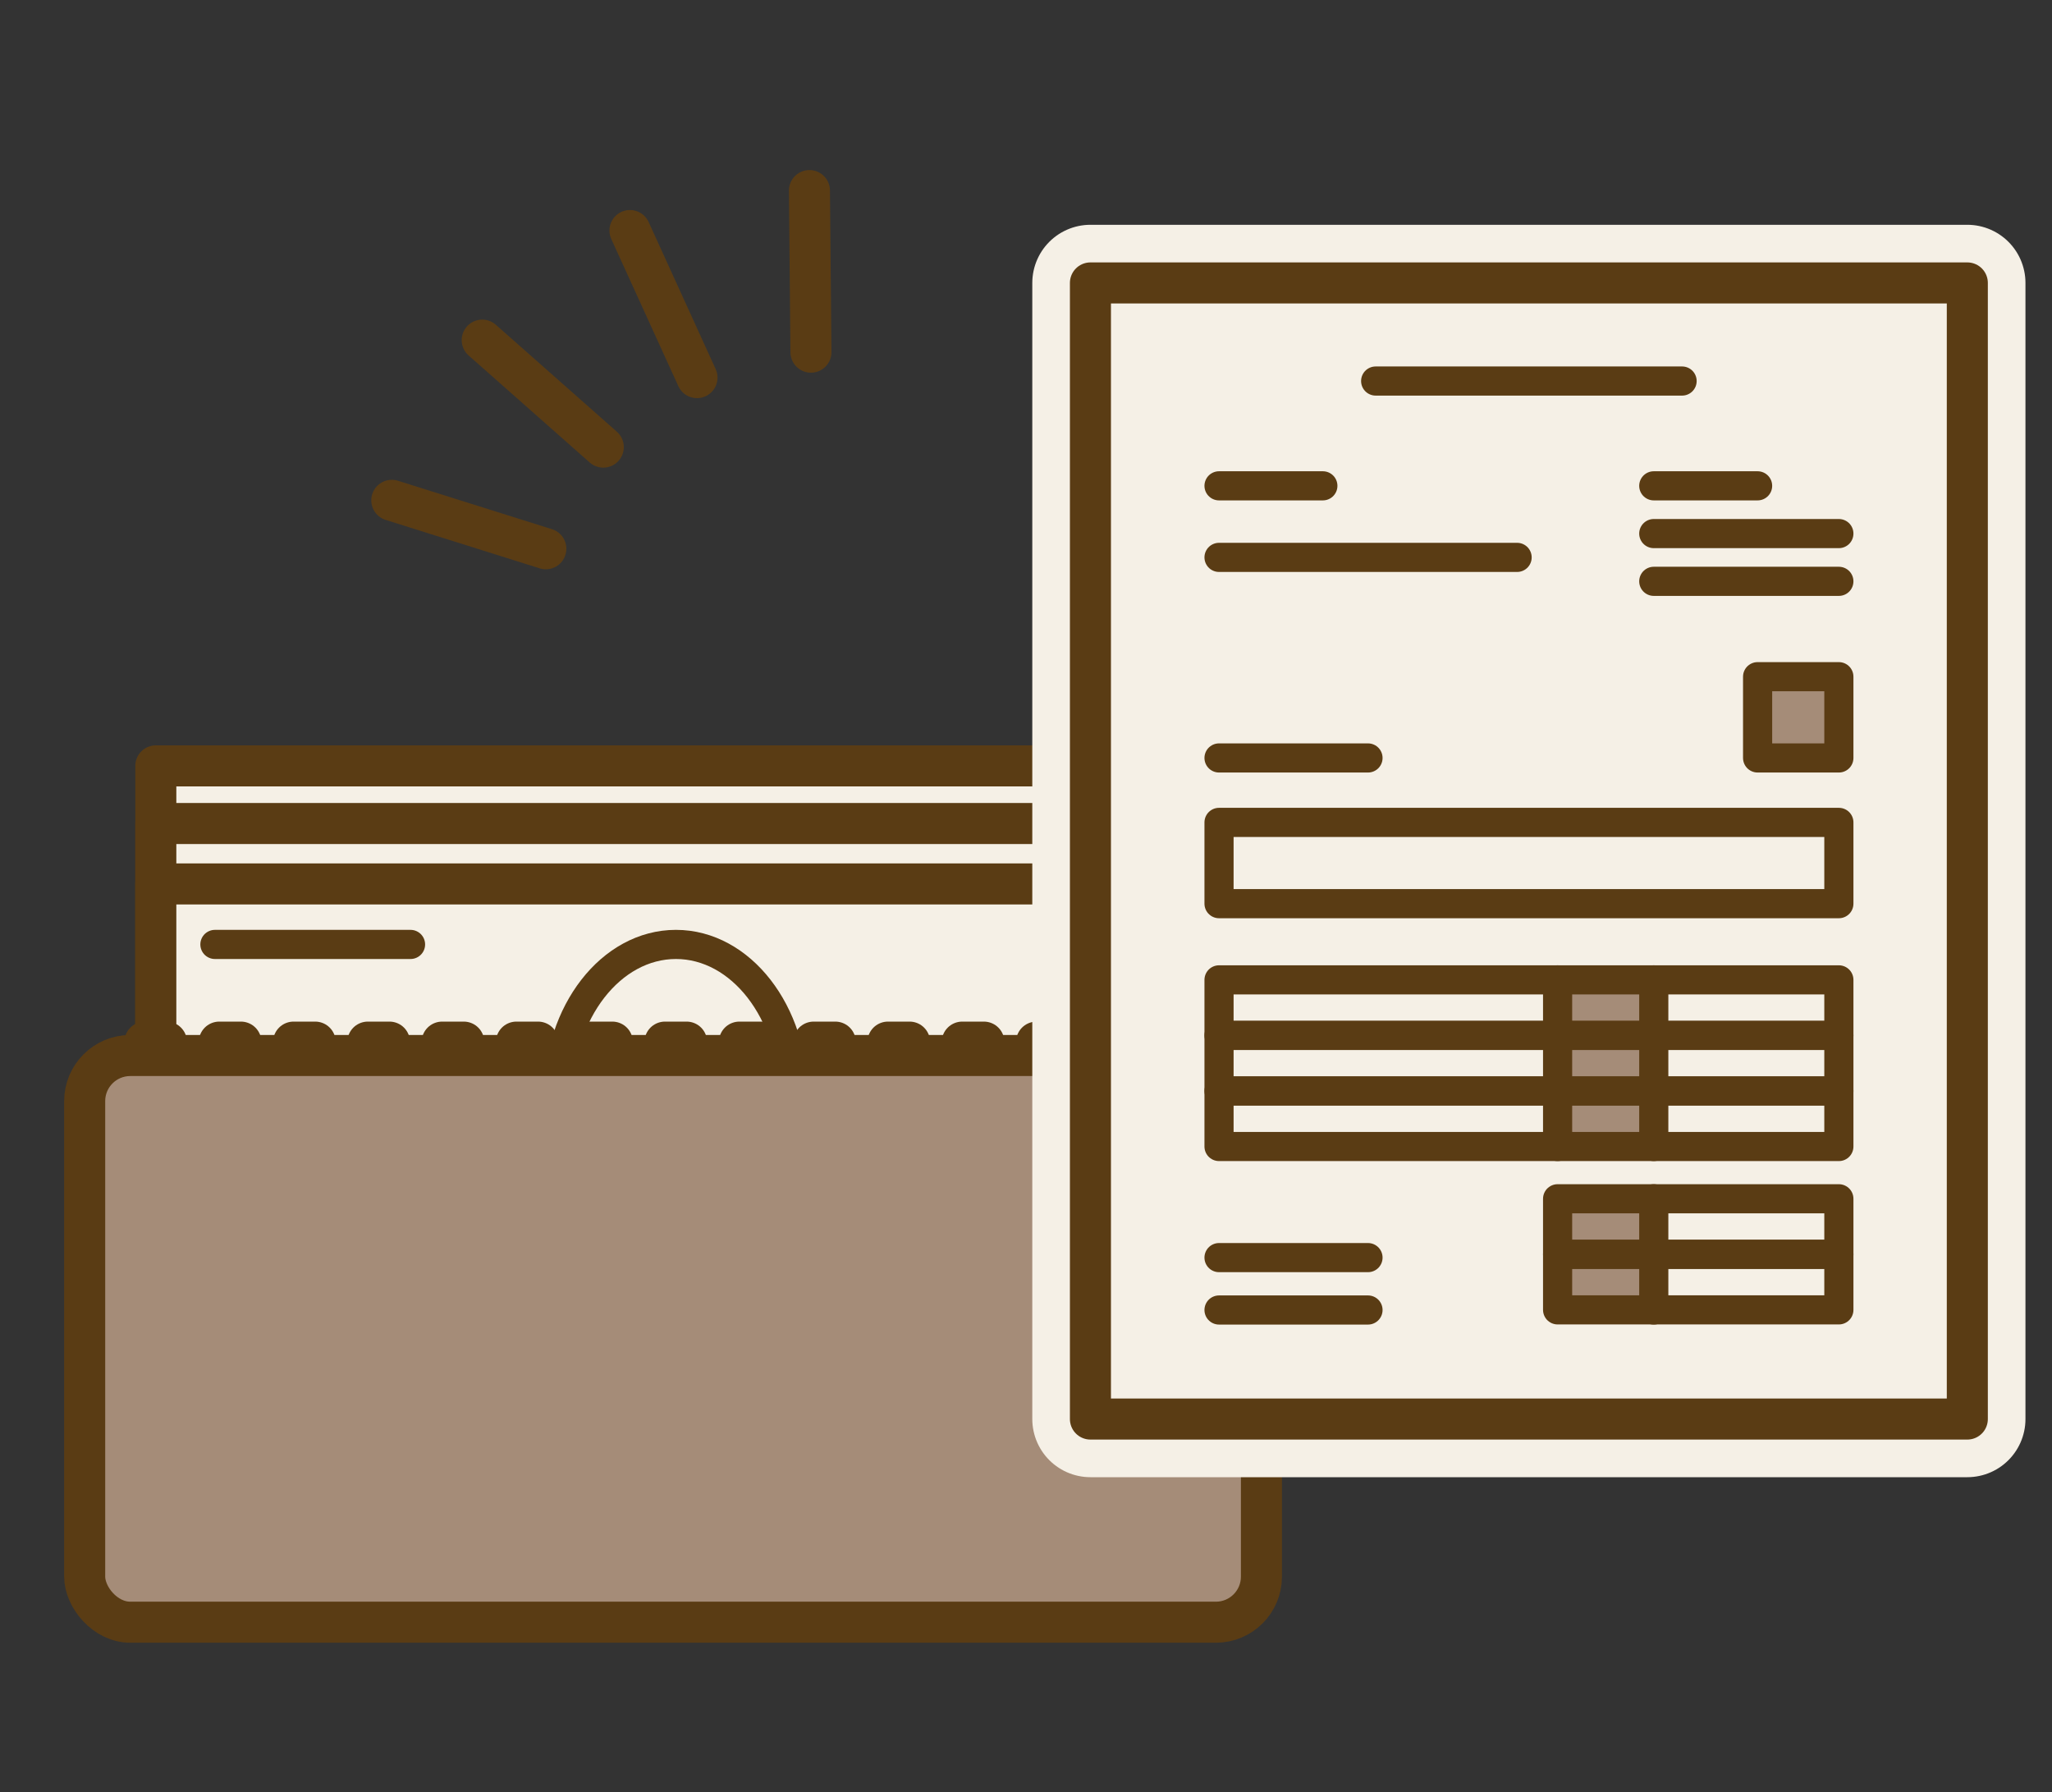 <?xml version="1.0" encoding="UTF-8"?><svg id="b" xmlns="http://www.w3.org/2000/svg" viewBox="0 0 150 131" width="150" height="131"><rect x="0" y="0" width="150" height="131" fill="#333333" stroke="none"/><g id="c"><rect width="150" height="131" style="fill:none;"/><line x1="28.64" y1="36.57" x2="39.9" y2="40.11" style="fill:none; stroke:#5a3c14; stroke-linecap:round; stroke-linejoin:round; stroke-width:3px;"/><line x1="35.25" y1="24.86" x2="44.1" y2="32.68" style="fill:none; stroke:#5a3c14; stroke-linecap:round; stroke-linejoin:round; stroke-width:3px;"/><line x1="46.05" y1="16.85" x2="50.95" y2="27.6" style="fill:none; stroke:#5a3c14; stroke-linecap:round; stroke-linejoin:round; stroke-width:3px;"/><line x1="59.17" y1="13.93" x2="59.28" y2="25.74" style="fill:none; stroke:#5a3c14; stroke-linecap:round; stroke-linejoin:round; stroke-width:3px;"/><rect x="11.39" y="55.98" width="76.04" height="30.95" style="fill:#f5f0e6; stroke:#5a3c14; stroke-linecap:round; stroke-linejoin:round; stroke-width:3px;"/><ellipse cx="49.41" cy="71.45" rx="8.59" ry="11.05" style="fill:none; stroke:#5a3c14; stroke-linecap:round; stroke-linejoin:round; stroke-width:2.13px;"/><line x1="15.71" y1="60.4" x2="30.01" y2="60.4" style="fill:none; stroke:#5a3c14; stroke-linecap:round; stroke-linejoin:round; stroke-width:2.13px;"/><line x1="68.62" y1="82.51" x2="82.92" y2="82.51" style="fill:none; stroke:#5a3c14; stroke-linecap:round; stroke-linejoin:round; stroke-width:2.13px;"/><rect x="11.39" y="60.19" width="76.04" height="30.95" style="fill:#f5f0e6; stroke:#5a3c14; stroke-linecap:round; stroke-linejoin:round; stroke-width:3px;"/><ellipse cx="49.41" cy="75.66" rx="8.59" ry="11.05" style="fill:none; stroke:#5a3c14; stroke-linecap:round; stroke-linejoin:round; stroke-width:2.13px;"/><line x1="15.71" y1="64.61" x2="30.01" y2="64.61" style="fill:none; stroke:#5a3c14; stroke-linecap:round; stroke-linejoin:round; stroke-width:2.13px;"/><line x1="68.62" y1="86.71" x2="82.92" y2="86.71" style="fill:none; stroke:#5a3c14; stroke-linecap:round; stroke-linejoin:round; stroke-width:2.13px;"/><rect x="11.39" y="64.61" width="76.04" height="30.95" style="fill:#f5f0e6; stroke:#5a3c14; stroke-linecap:round; stroke-linejoin:round; stroke-width:3px;"/><ellipse cx="49.41" cy="80.08" rx="8.59" ry="11.05" style="fill:#f5f0e6; stroke:#5a3c14; stroke-linecap:round; stroke-linejoin:round; stroke-width:2.13px;"/><line x1="15.71" y1="69.03" x2="30.01" y2="69.03" style="fill:none; stroke:#5a3c14; stroke-linecap:round; stroke-linejoin:round; stroke-width:2.13px;"/><line x1="68.62" y1="91.13" x2="82.92" y2="91.13" style="fill:none; stroke:#5a3c14; stroke-linecap:round; stroke-linejoin:round; stroke-width:2.13px;"/><rect x="10.59" y="76.17" width="1.58" height="1.31" style="fill:none; stroke:#5a3c14; stroke-linecap:round; stroke-linejoin:round; stroke-width:3px;"/><rect x="16.03" y="76.17" width="1.58" height="1.31" style="fill:none; stroke:#5a3c14; stroke-linecap:round; stroke-linejoin:round; stroke-width:3px;"/><rect x="21.46" y="76.17" width="1.58" height="1.31" style="fill:none; stroke:#5a3c14; stroke-linecap:round; stroke-linejoin:round; stroke-width:3px;"/><rect x="26.89" y="76.17" width="1.58" height="1.31" style="fill:none; stroke:#5a3c14; stroke-linecap:round; stroke-linejoin:round; stroke-width:3px;"/><rect x="32.32" y="76.17" width="1.58" height="1.31" style="fill:none; stroke:#5a3c14; stroke-linecap:round; stroke-linejoin:round; stroke-width:3px;"/><rect x="37.75" y="76.17" width="1.58" height="1.31" style="fill:none; stroke:#5a3c14; stroke-linecap:round; stroke-linejoin:round; stroke-width:3px;"/><rect x="43.18" y="76.17" width="1.58" height="1.31" style="fill:none; stroke:#5a3c14; stroke-linecap:round; stroke-linejoin:round; stroke-width:3px;"/><rect x="48.61" y="76.17" width="1.58" height="1.31" style="fill:none; stroke:#5a3c14; stroke-linecap:round; stroke-linejoin:round; stroke-width:3px;"/><rect x="54.05" y="76.17" width="1.58" height="1.31" style="fill:none; stroke:#5a3c14; stroke-linecap:round; stroke-linejoin:round; stroke-width:3px;"/><rect x="59.48" y="76.17" width="1.58" height="1.31" style="fill:none; stroke:#5a3c14; stroke-linecap:round; stroke-linejoin:round; stroke-width:3px;"/><rect x="64.91" y="76.17" width="1.58" height="1.31" style="fill:none; stroke:#5a3c14; stroke-linecap:round; stroke-linejoin:round; stroke-width:3px;"/><rect x="70.34" y="76.17" width="1.58" height="1.31" style="fill:none; stroke:#5a3c14; stroke-linecap:round; stroke-linejoin:round; stroke-width:3px;"/><rect x="75.77" y="76.17" width="1.58" height="1.31" style="fill:none; stroke:#5a3c14; stroke-linecap:round; stroke-linejoin:round; stroke-width:3px;"/><rect x="81.2" y="76.17" width="1.58" height="1.31" style="fill:none; stroke:#5a3c14; stroke-linecap:round; stroke-linejoin:round; stroke-width:3px;"/><rect x="86.64" y="76.17" width="1.58" height="1.31" style="fill:none; stroke:#5a3c14; stroke-linecap:round; stroke-linejoin:round; stroke-width:3px;"/><rect x="6.19" y="77.15" width="86.02" height="41.42" rx="3.33" ry="3.33" style="fill:#a58c78; stroke:#5a3c14; stroke-linecap:round; stroke-linejoin:round; stroke-width:3px;"/><rect x="79.71" y="20.68" width="64.1" height="83.04" style="fill:none; stroke:#f5f0e6; stroke-linecap:round; stroke-linejoin:round; stroke-width:8.5px;"/><rect x="79.71" y="20.68" width="64.1" height="83.04" style="fill:#f5f0e6;"/><rect x="79.71" y="20.68" width="64.1" height="83.04" style="fill:none; stroke:#5a3c14; stroke-linecap:round; stroke-linejoin:round; stroke-width:3px;"/><rect x="113.86" y="71.62" width="7.03" height="12.18" style="fill:#a58c78;"/><rect x="113.86" y="87.62" width="7.03" height="7.93" style="fill:#a58c78;"/><line x1="100.56" y1="27.85" x2="122.96" y2="27.85" style="fill:none; stroke:#5a3c14; stroke-linecap:round; stroke-linejoin:round; stroke-width:2.13px;"/><line x1="89.11" y1="35.51" x2="96.7" y2="35.51" style="fill:none; stroke:#5a3c14; stroke-linecap:round; stroke-linejoin:round; stroke-width:2.13px;"/><line x1="89.11" y1="40.74" x2="110.9" y2="40.74" style="fill:none; stroke:#5a3c14; stroke-linecap:round; stroke-linejoin:round; stroke-width:2.13px;"/><line x1="89.11" y1="55.4" x2="100" y2="55.4" style="fill:none; stroke:#5a3c14; stroke-linecap:round; stroke-linejoin:round; stroke-width:2.13px;"/><line x1="89.11" y1="91.92" x2="100" y2="91.92" style="fill:none; stroke:#5a3c14; stroke-linecap:round; stroke-linejoin:round; stroke-width:2.13px;"/><line x1="89.11" y1="95.75" x2="100" y2="95.75" style="fill:none; stroke:#5a3c14; stroke-linecap:round; stroke-linejoin:round; stroke-width:2.13px;"/><line x1="120.89" y1="35.51" x2="128.48" y2="35.51" style="fill:none; stroke:#5a3c14; stroke-linecap:round; stroke-linejoin:round; stroke-width:2.13px;"/><line x1="120.89" y1="39" x2="134.42" y2="39" style="fill:none; stroke:#5a3c14; stroke-linecap:round; stroke-linejoin:round; stroke-width:2.13px;"/><line x1="120.89" y1="42.49" x2="134.42" y2="42.49" style="fill:none; stroke:#5a3c14; stroke-linecap:round; stroke-linejoin:round; stroke-width:2.13px;"/><rect x="128.48" y="49.46" width="5.94" height="5.94" style="fill:#a58c78; stroke:#5a3c14; stroke-linecap:round; stroke-linejoin:round; stroke-width:2.13px;"/><rect x="89.11" y="60.11" width="45.31" height="5.94" style="fill:none; stroke:#5a3c14; stroke-linecap:round; stroke-linejoin:round; stroke-width:2.13px;"/><rect x="89.11" y="71.62" width="45.31" height="4.06" style="fill:none; stroke:#5a3c14; stroke-linecap:round; stroke-linejoin:round; stroke-width:2.13px;"/><rect x="89.11" y="75.68" width="45.31" height="4.06" style="fill:none; stroke:#5a3c14; stroke-linecap:round; stroke-linejoin:round; stroke-width:2.13px;"/><rect x="89.11" y="79.74" width="45.31" height="4.06" style="fill:none; stroke:#5a3c14; stroke-linecap:round; stroke-linejoin:round; stroke-width:2.13px;"/><rect x="113.86" y="87.62" width="20.56" height="4.06" style="fill:none; stroke:#5a3c14; stroke-linecap:round; stroke-linejoin:round; stroke-width:2.13px;"/><rect x="113.86" y="91.68" width="20.56" height="4.06" style="fill:none; stroke:#5a3c14; stroke-linecap:round; stroke-linejoin:round; stroke-width:2.13px;"/><line x1="120.89" y1="71.62" x2="120.89" y2="83.8" style="fill:none; stroke:#5a3c14; stroke-linecap:round; stroke-linejoin:round; stroke-width:2.13px;"/><line x1="120.89" y1="87.62" x2="120.89" y2="95.75" style="fill:none; stroke:#5a3c14; stroke-linecap:round; stroke-linejoin:round; stroke-width:2.13px;"/><line x1="113.86" y1="71.62" x2="113.86" y2="83.8" style="fill:none; stroke:#5a3c14; stroke-linecap:round; stroke-linejoin:round; stroke-width:2.13px;"/></g></svg>
